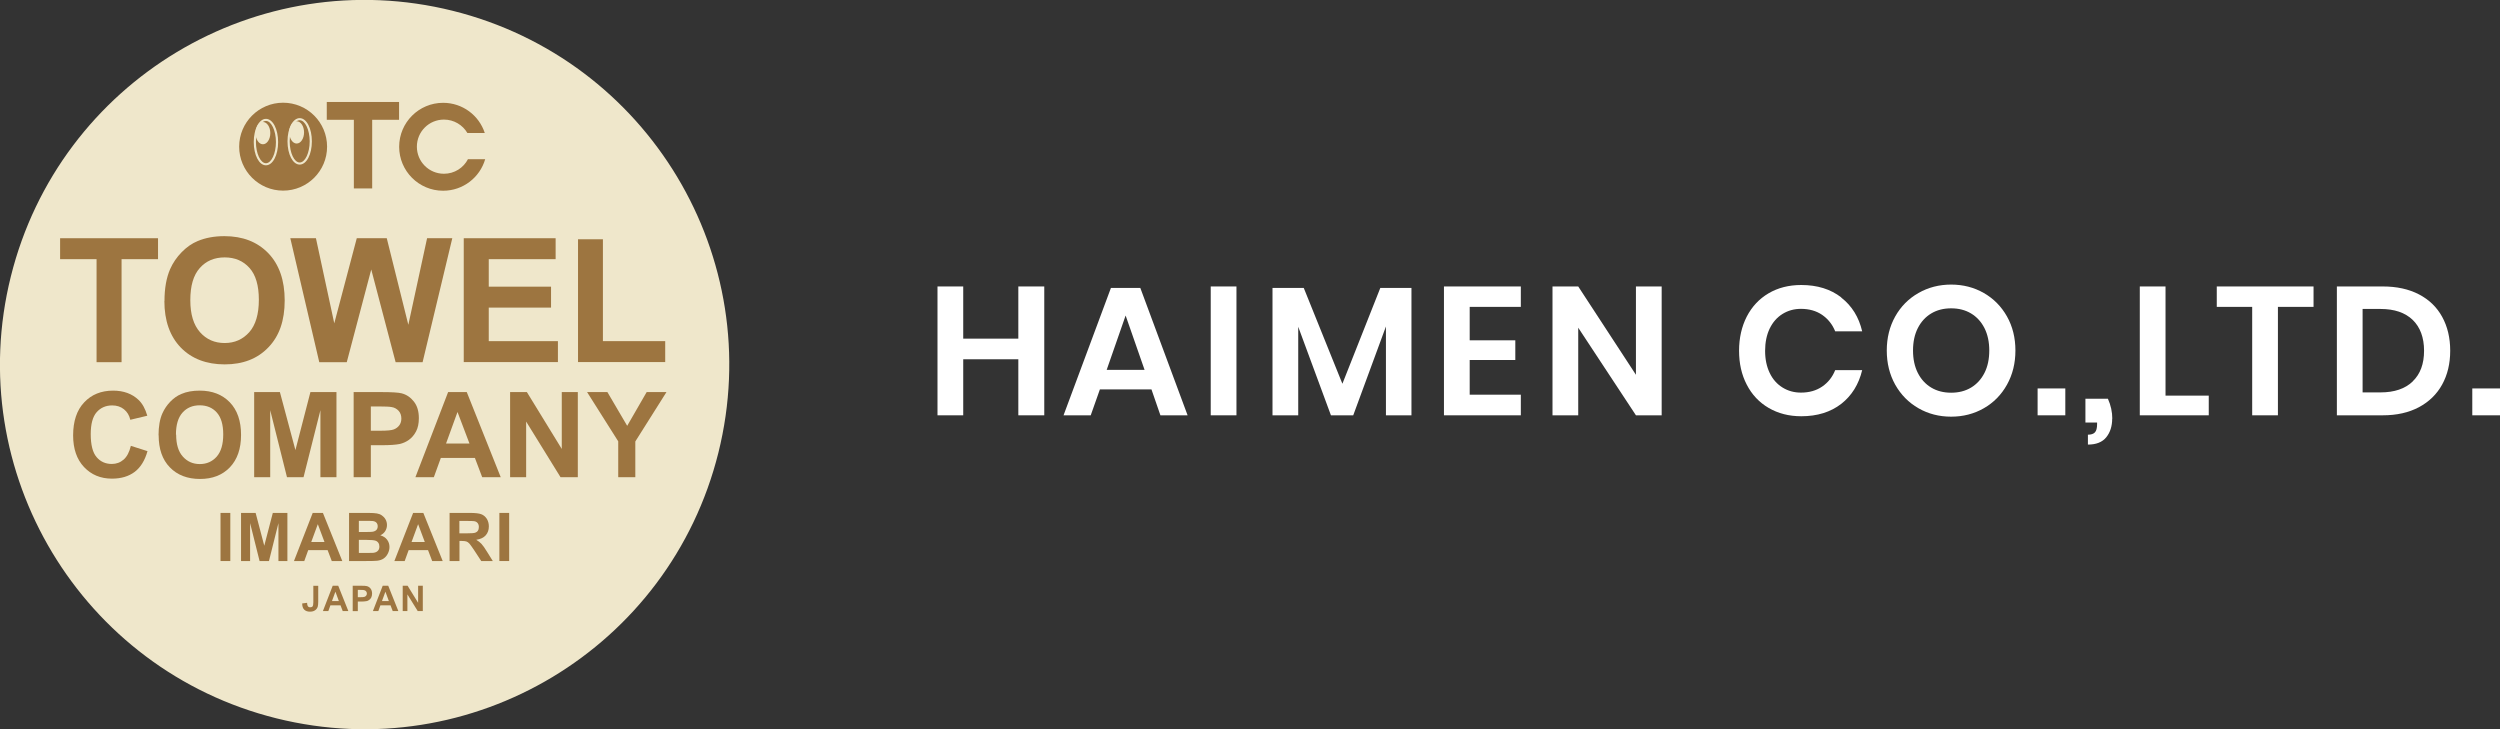 <?xml version="1.0" encoding="UTF-8"?><svg xmlns="http://www.w3.org/2000/svg" viewBox="0 0 240 70"><rect x="0" y="0" width="240" height="70" fill="#333333" stroke="none"/><defs><style>.d{fill:#fff;}.e{fill:#efe7cb;}.f{fill:#9d7540;}</style></defs><g id="a"/><g id="b"><g id="c"><g><g><path class="d" d="M100.25,27.5v12.37h-2.49v-5.38h-5.29v5.38h-2.47v-12.37h2.47v5.01h5.29v-5.01h2.49Z"/><path class="d" d="M110.55,37.38h-4.96l-.88,2.49h-2.61l4.55-12.23h2.82l4.54,12.23h-2.61l-.86-2.49Zm-.67-1.87l-1.82-5.22-1.82,5.22h3.64Z"/><path class="d" d="M118.7,27.5v12.37h-2.47v-12.37h2.47Z"/><path class="d" d="M135.5,27.64v12.23h-2.45v-8.53l-3.14,8.53h-2.14l-3.14-8.5v8.5h-2.47v-12.23h3l3.71,9.2,3.64-9.2h2.98Z"/><path class="d" d="M141.09,29.46v3.21h4.38v1.89h-4.38v3.33h4.91v1.98h-7.38v-12.37h7.38v1.96h-4.91Z"/><path class="d" d="M159.52,39.87h-2.47l-5.54-8.41v8.41h-2.47v-12.37h2.47l5.54,8.48v-8.48h2.47v12.37Z"/><path class="d" d="M176.76,28.57c1.02,.79,1.69,1.87,2.01,3.24h-2.59c-.27-.67-.69-1.19-1.25-1.58-.57-.39-1.25-.58-2.04-.58-.65,0-1.24,.16-1.77,.49-.53,.33-.93,.79-1.23,1.4-.29,.61-.44,1.32-.44,2.14s.15,1.51,.44,2.12c.29,.61,.7,1.07,1.23,1.4,.53,.33,1.12,.49,1.77,.49,.79,0,1.47-.19,2.04-.58,.57-.39,.98-.91,1.25-1.58h2.59c-.33,1.37-1,2.45-2.01,3.24-1.02,.79-2.3,1.19-3.84,1.19-1.18,0-2.22-.27-3.13-.8-.91-.53-1.61-1.28-2.1-2.23-.5-.96-.74-2.04-.74-3.26s.25-2.32,.74-3.28c.5-.96,1.19-1.7,2.09-2.23,.9-.53,1.94-.8,3.14-.8,1.54,0,2.82,.4,3.84,1.19Z"/><path class="d" d="M190.45,28.13c.94,.54,1.68,1.29,2.22,2.25,.54,.96,.81,2.05,.81,3.27s-.27,2.31-.81,3.28c-.54,.97-1.28,1.72-2.22,2.26-.94,.54-1.99,.81-3.14,.81s-2.2-.27-3.14-.81c-.94-.54-1.68-1.29-2.23-2.26-.54-.97-.81-2.06-.81-3.28s.27-2.3,.81-3.27c.54-.96,1.28-1.71,2.23-2.25,.94-.54,1.99-.81,3.14-.81s2.2,.27,3.14,.81Zm-5.05,1.96c-.55,.33-.98,.8-1.29,1.41-.31,.61-.46,1.33-.46,2.15s.15,1.53,.46,2.15c.31,.61,.74,1.08,1.29,1.41,.55,.33,1.19,.49,1.91,.49s1.36-.16,1.91-.49c.55-.33,.98-.8,1.29-1.41,.31-.61,.46-1.33,.46-2.15s-.15-1.53-.46-2.15c-.31-.61-.74-1.08-1.29-1.41-.55-.33-1.19-.49-1.91-.49s-1.36,.16-1.91,.49Z"/><path class="d" d="M198.27,37.29v2.58h-2.66v-2.58h2.66Z"/><path class="d" d="M202.77,40.19c0,.72-.19,1.32-.57,1.79-.38,.47-.97,.7-1.76,.7v-.95c.3,0,.53-.07,.67-.22,.14-.15,.21-.41,.21-.78v-.17h-1.12v-2.28h2.16c.28,.63,.42,1.27,.42,1.91Z"/><path class="d" d="M207.89,37.98h4.15v1.89h-6.62v-12.37h2.47v10.48Z"/><path class="d" d="M222.1,27.5v1.96h-3.42v10.41h-2.47v-10.41h-3.4v-1.96h9.29Z"/><path class="d" d="M234.45,36.91c-.51,.93-1.26,1.66-2.23,2.18-.98,.52-2.13,.78-3.48,.78h-4.4v-12.37h4.4c1.34,0,2.5,.25,3.48,.76s1.72,1.23,2.23,2.16c.51,.93,.77,2.01,.77,3.25s-.26,2.31-.77,3.24Zm-2.83-.3c.73-.7,1.09-1.68,1.09-2.94s-.37-2.26-1.09-2.96c-.73-.7-1.76-1.05-3.09-1.05h-1.72v8.01h1.72c1.33,0,2.36-.35,3.09-1.05Z"/><path class="d" d="M240,37.29v2.58h-2.66v-2.58h2.66Z"/></g><g><circle class="e" cx="35" cy="35" r="35" transform="translate(-7.42 60.5) rotate(-76.01)"/><g><path class="f" d="M9.27,34.77v-9.89h-3.5v-2.01H15.17v2.01h-3.5v9.89h-2.4Z"/><path class="f" d="M15.79,28.9c0-1.21,.18-2.23,.54-3.06,.27-.61,.64-1.15,1.11-1.63,.47-.48,.98-.84,1.54-1.07,.74-.31,1.59-.47,2.56-.47,1.75,0,3.15,.54,4.21,1.63,1.05,1.09,1.58,2.6,1.58,4.54s-.52,3.43-1.57,4.51c-1.04,1.09-2.44,1.63-4.19,1.63s-3.17-.54-4.22-1.62c-1.04-1.08-1.57-2.57-1.57-4.47Zm2.48-.08c0,1.35,.31,2.37,.93,3.07,.62,.7,1.41,1.04,2.37,1.04s1.74-.35,2.36-1.04c.61-.69,.92-1.73,.92-3.11s-.3-2.39-.9-3.06c-.6-.67-1.39-1.01-2.38-1.01s-1.79,.34-2.39,1.02c-.61,.68-.91,1.71-.91,3.08Z"/><path class="f" d="M30.65,34.77l-2.78-11.9h2.46l1.76,8.17,2.16-8.17h2.88l2.07,8.31,1.8-8.31h2.42l-2.85,11.9h-2.59l-2.34-8.9-2.35,8.9h-2.63Z"/><path class="f" d="M44.52,34.77v-11.9h8.82v2.01h-6.42v2.64h5.98v2.01h-5.98v3.22h6.64v2.01h-9.04Z"/><path class="f" d="M55.49,34.77v-11.8h2.39v9.78h5.98v2.01h-8.38Z"/><path class="f" d="M12.56,42.8l1.6,.51c-.25,.89-.66,1.56-1.23,1.99-.57,.43-1.3,.65-2.18,.65-1.09,0-1.98-.37-2.68-1.11-.7-.74-1.05-1.76-1.05-3.04,0-1.36,.35-2.42,1.06-3.17,.7-.75,1.63-1.13,2.78-1.13,1,0,1.82,.3,2.44,.89,.37,.35,.65,.86,.84,1.52l-1.63,.39c-.1-.43-.3-.76-.61-1.01-.31-.25-.69-.37-1.13-.37-.61,0-1.11,.22-1.49,.65-.38,.43-.57,1.14-.57,2.11,0,1.03,.19,1.77,.56,2.2,.37,.44,.86,.66,1.46,.66,.44,0,.82-.14,1.14-.42,.32-.28,.55-.72,.69-1.31Z"/><path class="f" d="M15.22,41.78c0-.83,.12-1.54,.37-2.1,.19-.42,.44-.79,.76-1.12,.32-.33,.67-.58,1.06-.74,.51-.22,1.09-.32,1.76-.32,1.2,0,2.16,.37,2.89,1.12,.72,.75,1.08,1.79,1.08,3.13s-.36,2.36-1.07,3.11c-.72,.75-1.67,1.12-2.87,1.12s-2.18-.37-2.9-1.12c-.72-.74-1.07-1.77-1.07-3.07Zm1.69-.06c0,.93,.21,1.63,.64,2.11,.43,.48,.97,.72,1.63,.72s1.2-.24,1.62-.71c.42-.48,.63-1.19,.63-2.14s-.21-1.64-.62-2.1c-.41-.46-.96-.69-1.64-.69s-1.23,.23-1.65,.7c-.42,.47-.63,1.17-.63,2.11Z"/><path class="f" d="M24.4,45.81v-8.17h2.47l1.49,5.57,1.44-5.57h2.5v8.17h-1.54v-6.43l-1.62,6.43h-1.59l-1.61-6.43v6.43h-1.55Z"/><path class="f" d="M33.95,45.81v-8.17h2.65c1,0,1.66,.04,1.96,.12,.47,.12,.86,.39,1.18,.8,.32,.41,.47,.94,.47,1.59,0,.5-.09,.93-.27,1.27-.18,.34-.41,.61-.69,.81-.28,.2-.57,.32-.86,.39-.39,.08-.96,.12-1.71,.12h-1.08v3.07h-1.65Zm1.65-6.79v2.33h.91c.65,0,1.09-.04,1.31-.13,.22-.09,.39-.22,.52-.4,.13-.18,.19-.4,.19-.64,0-.3-.09-.55-.26-.74-.18-.19-.4-.32-.67-.36-.2-.04-.59-.06-1.19-.06h-.8Z"/><path class="f" d="M48.07,45.81h-1.78l-.7-1.85h-3.27l-.67,1.85h-1.77l3.14-8.17h1.79l3.26,8.17Zm-3-3.23l-1.15-3.03-1.1,3.03h2.25Z"/><path class="f" d="M48.97,45.81v-8.17h1.61l3.35,5.46v-5.46h1.54v8.17h-1.66l-3.3-5.34v5.34h-1.54Z"/><path class="f" d="M59.35,45.81v-3.44l-2.99-4.73h1.95l1.9,3.24,1.87-3.24h1.9l-2.99,4.74v3.43h-1.65Z"/></g><g><path class="f" d="M30.06,56.24h.49v1.54c0,.2-.02,.36-.05,.47-.05,.14-.13,.26-.26,.34-.12,.09-.29,.13-.49,.13-.24,0-.42-.07-.55-.2-.13-.13-.19-.33-.19-.59l.47-.06c0,.14,.03,.24,.06,.3,.05,.09,.13,.13,.24,.13s.18-.03,.23-.09c.04-.06,.07-.19,.07-.39v-1.57Z"/><path class="f" d="M33.43,58.66h-.53l-.21-.55h-.97l-.2,.55h-.52l.94-2.43h.53l.97,2.43Zm-.9-.96l-.33-.9-.33,.9h.66Z"/><path class="f" d="M33.86,58.66v-2.43h.79c.3,0,.49,.01,.58,.04,.14,.04,.26,.12,.35,.24,.09,.12,.14,.28,.14,.47,0,.15-.03,.27-.08,.38-.05,.1-.12,.18-.21,.24-.08,.06-.17,.1-.25,.11-.12,.02-.29,.04-.51,.04h-.32v.92h-.49Zm.49-2.02v.69h.27c.19,0,.32-.01,.39-.04,.06-.03,.12-.07,.15-.12,.04-.05,.06-.12,.06-.19,0-.09-.03-.16-.08-.22-.05-.06-.12-.09-.2-.11-.06-.01-.18-.02-.35-.02h-.24Z"/><path class="f" d="M38.23,58.66h-.53l-.21-.55h-.97l-.2,.55h-.52l.94-2.43h.53l.97,2.43Zm-.9-.96l-.33-.9-.33,.9h.66Z"/><path class="f" d="M38.66,58.66v-2.43h.47l1.01,1.64v-1.64h.45v2.43h-.49l-.99-1.6v1.6h-.45Z"/></g><g><path class="f" d="M21.17,53.86v-4.62h.94v4.62h-.94Z"/><path class="f" d="M23.14,53.86v-4.62h1.4l.83,3.15,.82-3.15h1.4v4.62h-.86v-3.64l-.91,3.64h-.9l-.91-3.64v3.64h-.87Z"/><path class="f" d="M32.86,53.86h-1.01l-.4-1.05h-1.86l-.38,1.05h-.99l1.8-4.62h.98l1.86,4.62Zm-1.71-1.83l-.64-1.71-.63,1.71h1.27Z"/><path class="f" d="M33.51,49.24h1.85c.37,0,.64,.02,.82,.05,.18,.03,.34,.09,.48,.19,.14,.1,.26,.22,.35,.38,.09,.16,.14,.34,.14,.54,0,.22-.06,.41-.17,.59-.12,.18-.27,.31-.47,.4,.28,.08,.5,.22,.65,.42,.15,.2,.23,.43,.23,.7,0,.21-.05,.42-.15,.62-.1,.2-.23,.36-.4,.48-.17,.12-.38,.19-.63,.22-.16,.02-.53,.03-1.13,.03h-1.57v-4.62Zm.94,.77v1.06h.61c.36,0,.59,0,.68-.02,.16-.02,.28-.07,.38-.16,.09-.09,.14-.21,.14-.36s-.04-.26-.12-.35c-.08-.09-.2-.14-.35-.16-.09-.01-.36-.02-.8-.02h-.53Zm0,1.83v1.24h.86c.34,0,.55,0,.64-.03,.14-.03,.25-.09,.34-.19,.09-.1,.13-.23,.13-.39,0-.14-.03-.26-.1-.36-.07-.1-.16-.17-.29-.21-.13-.04-.4-.07-.83-.07h-.75Z"/><path class="f" d="M42.5,53.86h-1.01l-.4-1.05h-1.86l-.38,1.05h-.99l1.8-4.62h.98l1.86,4.62Zm-1.72-1.83l-.64-1.71-.63,1.71h1.27Z"/><path class="f" d="M43.16,53.86v-4.62h1.96c.49,0,.85,.04,1.07,.12,.22,.08,.4,.23,.54,.44,.13,.21,.2,.46,.2,.73,0,.35-.1,.63-.3,.86-.2,.23-.51,.37-.91,.43,.2,.12,.37,.25,.5,.39,.13,.14,.31,.39,.53,.75l.56,.9h-1.11l-.66-1.01c-.24-.36-.4-.58-.49-.68-.09-.09-.18-.16-.28-.19-.1-.03-.25-.05-.47-.05h-.19v1.93h-.94Zm.94-2.66h.69c.44,0,.72-.02,.83-.06,.11-.04,.2-.1,.26-.2,.06-.09,.09-.21,.09-.35,0-.16-.04-.28-.12-.38-.08-.1-.2-.16-.35-.18-.08-.01-.3-.02-.68-.02h-.72v1.18Z"/><path class="f" d="M47.94,53.86v-4.62h.94v4.62h-.94Z"/></g><path class="f" d="M31.4,14.08c0,2.33-1.89,4.22-4.22,4.22s-4.22-1.89-4.22-4.22,1.89-4.22,4.22-4.22,4.22,1.89,4.22,4.22Z"/><path class="f" d="M33.97,18.09v-6.87h-2.56v-1.4h6.88v1.4h-2.56v6.87h-1.76Z"/><path class="f" d="M44.93,15.27c-.43,.84-1.3,1.41-2.31,1.41-1.44,0-2.6-1.16-2.6-2.6s1.16-2.6,2.6-2.6c.96,0,1.8,.52,2.25,1.29h1.67c-.55-1.69-2.13-2.9-4-2.9-2.33,0-4.22,1.89-4.22,4.22s1.89,4.22,4.22,4.22c1.92,0,3.53-1.28,4.04-3.03h-1.64Z"/><g><path class="e" d="M25.95,12.78c0,.59-.32,1.07-.71,1.07s-.71-.48-.71-1.07,.32-1.07,.71-1.07,.71,.48,.71,1.07Z"/><path class="e" d="M26.49,13.64c0,1.1-.44,2.03-.96,2.03s-.96-.93-.96-2.03,.44-2.03,.96-2.03,.96,.93,.96,2.03Zm-.96-2.23c-.66,0-1.17,.98-1.17,2.23s.51,2.23,1.17,2.23,1.17-.98,1.17-2.23-.51-2.23-1.17-2.23Z"/></g><g><path class="e" d="M29.19,12.71c0,.59-.32,1.07-.71,1.07s-.71-.48-.71-1.07,.32-1.07,.71-1.07,.71,.48,.71,1.07Z"/><path class="e" d="M29.73,13.57c0,1.1-.44,2.03-.96,2.03s-.96-.93-.96-2.03,.44-2.03,.96-2.03,.96,.93,.96,2.03Zm-.96-2.23c-.66,0-1.17,.98-1.17,2.23s.51,2.23,1.17,2.23,1.17-.98,1.17-2.23-.51-2.23-1.17-2.23Z"/></g><rect class="f" x="31.37" y="9.79" width="6.94" height="1.71"/></g></g></g></g></svg>
